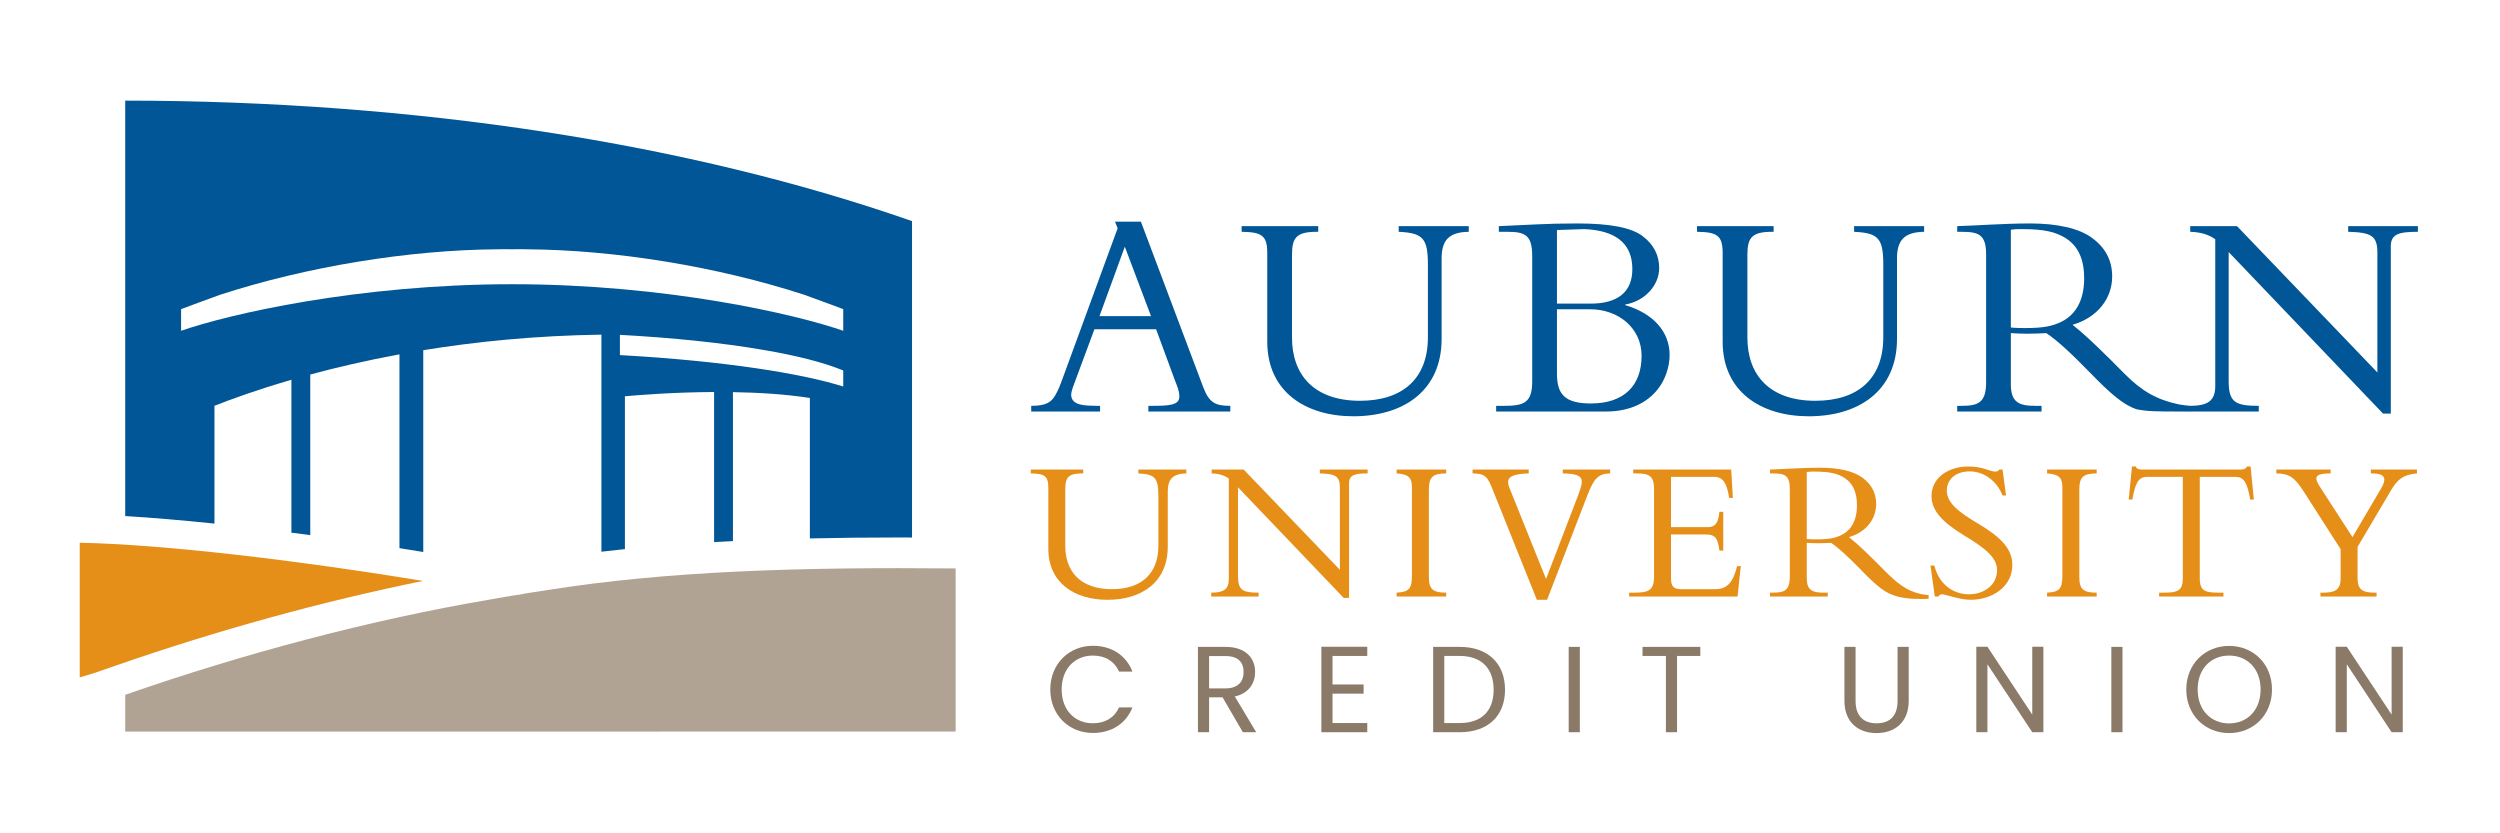 <?xml version="1.0" encoding="UTF-8" standalone="no"?>
<!DOCTYPE svg PUBLIC "-//W3C//DTD SVG 1.1//EN" "http://www.w3.org/Graphics/SVG/1.1/DTD/svg11.dtd">
<svg width="100%" height="100%" viewBox="0 0 6000 2000" version="1.1" xmlns="http://www.w3.org/2000/svg" xmlns:xlink="http://www.w3.org/1999/xlink" xml:space="preserve" xmlns:serif="http://www.serif.com/" style="fill-rule:evenodd;clip-rule:evenodd;stroke-linejoin:round;stroke-miterlimit:1.414;">
    <g transform="matrix(1.144,0,0,1.144,-417.641,-910.676)">
        <g transform="matrix(4.782,0,0,4.782,-3696.19,1271.97)">
            <g transform="matrix(0.396,0,0,0.396,952.157,16.095)">
                <path d="M903.765,471.885C903.765,500.235 924.518,520.039 950.969,520.039C971.452,520.039 987.729,509.866 994.782,491.689L979.997,491.689C974.843,502.948 964.805,509.323 950.969,509.323C931.165,509.323 916.38,494.945 916.38,471.885C916.38,448.69 931.165,434.311 950.969,434.311C964.805,434.311 974.843,440.687 979.997,452.081L994.782,452.081C987.729,433.769 971.452,423.46 950.969,423.46C924.518,423.46 903.765,443.535 903.765,471.885Z" style="fill:rgb(138,122,103);fill-rule:nonzero;"/>
                <path d="M1117.95,452.488C1117.95,463.068 1111.84,470.664 1097.87,470.664L1079.7,470.664L1079.7,434.854L1097.87,434.854C1111.98,434.854 1117.95,441.772 1117.95,452.488ZM1067.35,424.681L1067.35,519.225L1079.7,519.225L1079.7,480.566L1094.62,480.566L1117.13,519.225L1131.92,519.225L1108.18,479.617C1124.05,476.09 1130.7,464.56 1130.7,452.488C1130.7,437.024 1120.12,424.681 1097.87,424.681L1067.35,424.681Z" style="fill:rgb(138,122,103);fill-rule:nonzero;"/>
                <path d="M1254.95,424.545L1204.08,424.545L1204.08,519.225L1254.95,519.225L1254.95,509.052L1216.43,509.052L1216.43,476.497L1250.88,476.497L1250.88,466.324L1216.43,466.324L1216.43,434.718L1254.95,434.718L1254.95,424.545Z" style="fill:rgb(138,122,103);fill-rule:nonzero;"/>
                <path d="M1357.36,424.681L1327.93,424.681L1327.93,519.225L1357.36,519.225C1388.42,519.225 1407.55,501.456 1407.55,472.156C1407.55,442.857 1388.42,424.681 1357.36,424.681ZM1340.27,509.052L1340.27,434.718L1357.36,434.718C1382.05,434.718 1394.93,449.097 1394.93,472.156C1394.93,495.216 1382.05,509.052 1357.36,509.052L1340.27,509.052Z" style="fill:rgb(138,122,103);fill-rule:nonzero;"/>
                <rect x="1478.09" y="424.681" width="12.344" height="94.544" style="fill:rgb(138,122,103);fill-rule:nonzero;"/>
                <path d="M1559.88,434.718L1585.79,434.718L1585.79,519.225L1598.13,519.225L1598.13,434.718L1623.9,434.718L1623.9,424.681L1559.88,424.681L1559.88,434.718Z" style="fill:rgb(138,122,103);fill-rule:nonzero;"/>
                <path d="M1783.56,484.364C1783.56,508.916 1799.56,520.175 1819.1,520.175C1838.63,520.175 1854.77,508.916 1854.77,484.364L1854.77,424.681L1842.43,424.681L1842.43,484.5C1842.43,501.863 1833.2,509.323 1819.23,509.323C1805.26,509.323 1795.9,501.863 1795.9,484.5L1795.9,424.681L1783.56,424.681L1783.56,484.364Z" style="fill:rgb(138,122,103);fill-rule:nonzero;"/>
                <path d="M1991.64,424.545L1991.64,499.692L1941.99,424.545L1929.65,424.545L1929.65,519.225L1941.99,519.225L1941.99,443.942L1991.64,519.225L2003.98,519.225L2003.98,424.545L1991.64,424.545Z" style="fill:rgb(138,122,103);fill-rule:nonzero;"/>
                <rect x="2079.26" y="424.681" width="12.344" height="94.544" style="fill:rgb(138,122,103);fill-rule:nonzero;"/>
                <path d="M2257.23,471.885C2257.23,443.535 2236.47,423.596 2209.75,423.596C2183.17,423.596 2162.28,443.535 2162.28,471.885C2162.28,500.235 2183.17,520.175 2209.75,520.175C2236.47,520.175 2257.23,500.235 2257.23,471.885ZM2174.89,471.885C2174.89,448.69 2189.81,434.311 2209.75,434.311C2229.69,434.311 2244.61,448.69 2244.61,471.885C2244.61,494.945 2229.69,509.459 2209.75,509.459C2189.81,509.459 2174.89,494.945 2174.89,471.885Z" style="fill:rgb(138,122,103);fill-rule:nonzero;"/>
                <path d="M2389.75,424.545L2389.75,499.692L2340.11,424.545L2327.76,424.545L2327.76,519.225L2340.11,519.225L2340.11,443.942L2389.75,519.225L2402.1,519.225L2402.1,424.545L2389.75,424.545Z" style="fill:rgb(138,122,103);fill-rule:nonzero;"/>
            </g>
            <g transform="matrix(0.478,0,0,0.478,319.238,-60.794)">
                <g transform="matrix(1,0,0,1,1699.72,-222.565)">
                    <path d="M432.48,344.985L434.941,351.003L384.338,489.137C382.697,493.787 380.508,499.531 377.773,504.181C374.217,510.199 370.114,514.028 355.617,514.028L355.617,519.225L418.803,519.225L418.803,514.028L416.068,514.028C405.947,513.754 392.544,514.301 392.27,503.907C392.27,501.993 393.091,499.257 393.912,496.795L413.606,443.73L470.227,443.73L487.459,490.504C489.648,496.248 491.562,500.351 491.562,505.548C491.562,513.481 482.262,514.028 465.577,514.028L463.115,514.028L463.115,519.225L538.336,519.225L538.336,514.028C524.66,514.028 518.916,511.293 513.445,496.795L456.277,344.985L432.48,344.985ZM441.506,367.962L465.577,431.695L418.256,431.695L441.506,367.962Z" style="fill:rgb(0,86,150);fill-rule:nonzero;"/>
                    <path d="M548.731,349.088L548.731,354.285C567.057,354.559 572.254,357.568 572.254,373.706L572.254,455.219C572.254,500.898 607.267,523.602 651.305,523.602C696.711,523.602 732.271,500.625 732.271,452.483L732.271,378.63C732.271,361.944 739.109,354.559 757.162,354.285L757.162,349.088L692.882,349.088L692.882,354.285C715.312,355.379 719.688,360.303 719.688,384.647L719.688,451.116C719.688,488.589 696.985,509.378 657.323,509.378C615.746,509.378 594.958,486.128 594.958,451.389L594.958,375.074C594.958,359.482 599.334,354.285 617.661,354.285L619.028,354.285L619.028,349.088L548.731,349.088Z" style="fill:rgb(0,86,150);fill-rule:nonzero;"/>
                    <path d="M931.949,387.656C931.949,375.894 927.025,366.047 916.905,358.388C906.784,350.456 886.816,346.626 857.001,346.626C843.051,346.626 830.742,346.9 820.074,347.447L784.789,349.088L784.789,354.285L792.174,354.285C808.86,354.285 815.424,357.021 815.424,376.715L815.424,491.598C815.424,511.84 807.218,514.028 788.892,514.028L782.327,514.028L782.327,519.225L883.534,519.225C903.775,519.225 920.734,511.84 931.128,498.163C937.42,489.957 941.523,478.469 941.523,467.254C941.523,446.192 926.752,429.233 900.766,421.574L900.766,421.027C918.546,418.018 931.949,403.521 931.949,387.656ZM838.128,352.644L863.292,351.823C890.099,352.918 907.331,363.585 907.331,388.477C907.331,409.539 893.928,420.206 869.037,420.206L838.128,420.206L838.128,352.644ZM838.128,425.404L868.763,425.404C894.475,425.404 915.811,442.636 915.811,468.075C915.811,495.428 899.672,511.84 869.31,511.84C844.966,511.84 838.128,503.087 838.128,484.486L838.128,425.404Z" style="fill:rgb(0,86,150);fill-rule:nonzero;"/>
                    <g transform="matrix(1,0,0,1,-10.668,0)">
                        <path d="M977.355,349.088L977.355,354.285C995.682,354.559 1000.88,357.568 1000.88,373.706L1000.88,455.219C1000.88,500.898 1035.89,523.602 1079.93,523.602C1125.34,523.602 1160.89,500.625 1160.89,452.483L1160.89,378.63C1160.89,361.944 1167.73,354.559 1185.79,354.285L1185.79,349.088L1121.51,349.088L1121.51,354.285C1143.94,355.379 1148.31,360.303 1148.31,384.647L1148.31,451.116C1148.31,488.589 1125.61,509.378 1085.95,509.378C1044.37,509.378 1023.58,486.128 1023.58,451.389L1023.58,375.074C1023.58,359.482 1027.96,354.285 1046.29,354.285L1047.65,354.285L1047.65,349.088L977.355,349.088Z" style="fill:rgb(0,86,150);fill-rule:nonzero;"/>
                    </g>
                    <g transform="matrix(1,0,0,1,-10.668,0)">
                        <path d="M1358.38,395.315C1358.38,380.818 1352.37,369.056 1340.06,360.029C1328.02,351.003 1307.78,346.626 1283.16,346.626C1259.09,346.626 1234.75,348.541 1216.15,349.088L1216.15,354.285L1219.98,354.285C1235.84,354.285 1242.68,356.747 1242.68,375.074L1242.68,492.419C1242.68,511.566 1235.02,514.028 1219.7,514.028L1216.15,514.028L1216.15,519.225L1293.56,519.225L1293.56,514.028L1288.09,514.028C1273.04,514.028 1265.38,511.019 1265.38,494.334L1265.38,447.286C1270.31,447.56 1275.23,447.833 1280.15,447.833C1286.17,447.833 1292.46,447.56 1297.93,447.286C1307.51,453.577 1321.46,466.433 1338.69,484.213C1357.57,503.634 1368.78,512.934 1380.27,517.037C1390.03,519.25 1401.56,519.225 1418.79,519.225C1422.35,519.225 1426.28,519.222 1429.84,519.225L1429.84,514.028C1426.83,513.754 1422.35,513.207 1419.34,512.66C1399.37,508.284 1386.01,500.898 1369.87,484.76C1351.27,465.886 1335.41,450.295 1322.01,439.627C1344.71,433.062 1358.38,415.556 1358.38,395.315ZM1265.38,352.371C1269.49,351.823 1270.58,351.823 1275.78,351.823C1296.57,351.823 1306.96,354.559 1315.99,360.303C1327.48,367.688 1332.67,379.997 1332.67,396.956C1332.67,418.839 1323.65,431.695 1309.97,437.713C1303.68,440.448 1296.29,442.636 1279.06,442.636C1277.69,442.636 1268.67,442.636 1265.38,442.089L1265.38,352.371Z" style="fill:rgb(0,86,150);fill-rule:nonzero;"/>
                    </g>
                    <g transform="matrix(1,0,0,1,-41.623,0)">
                        <path d="M1460.96,349.088L1460.96,354.285C1470.81,354.559 1478.19,357.021 1483.94,361.124L1483.94,495.975C1483.94,509.651 1476.83,514.028 1460.41,514.028L1460.41,519.225L1523.87,519.225L1523.87,514.028C1502.26,514.028 1496.25,510.746 1496.25,491.325L1496.25,372.885L1637.93,521.14L1645.05,521.14L1645.05,367.688C1645.05,356.474 1652.16,354.285 1669.94,354.285L1669.94,349.088L1605.93,349.088L1605.93,354.285C1626.99,354.832 1632.74,357.841 1632.74,373.432L1632.74,483.392L1503.9,349.088L1460.96,349.088Z" style="fill:rgb(0,86,150);fill-rule:nonzero;"/>
                    </g>
                </g>
                <g transform="matrix(0.685,0,0,0.685,843.591,110.801)">
                    <g transform="matrix(1,0,0,1,-30.955,0)">
                        <path d="M1799.32,349.088L1799.32,354.285C1817.65,354.559 1822.84,357.568 1822.84,373.706L1822.84,455.219C1822.84,500.898 1857.86,523.602 1901.89,523.602C1947.3,523.602 1982.86,500.625 1982.86,452.483L1982.86,378.63C1982.86,361.944 1989.7,354.559 2007.75,354.285L2007.75,349.088L1943.47,349.088L1943.47,354.285C1965.9,355.379 1970.28,360.303 1970.28,384.647L1970.28,451.116C1970.28,488.589 1947.57,509.378 1907.91,509.378C1866.33,509.378 1845.55,486.128 1845.55,451.389L1845.55,375.074C1845.55,359.482 1849.92,354.285 1868.25,354.285L1869.62,354.285L1869.62,349.088L1799.32,349.088Z" style="fill:rgb(229,143,25);fill-rule:nonzero;"/>
                    </g>
                    <g transform="matrix(1,0,0,1,-30.955,0)">
                        <path d="M2041.67,349.088L2041.67,354.285C2051.52,354.559 2058.9,357.021 2064.64,361.124L2064.64,495.975C2064.64,509.651 2057.53,514.028 2041.12,514.028L2041.12,519.225L2104.58,519.225L2104.58,514.028C2082.97,514.028 2076.95,510.746 2076.95,491.325L2076.95,372.885L2218.64,521.14L2225.76,521.14L2225.76,367.688C2225.76,356.474 2232.87,354.285 2250.65,354.285L2250.65,349.088L2186.64,349.088L2186.64,354.285C2207.7,354.832 2213.45,357.841 2213.45,373.432L2213.45,483.392L2084.61,349.088L2041.67,349.088Z" style="fill:rgb(229,143,25);fill-rule:nonzero;"/>
                    </g>
                    <g transform="matrix(1,0,0,1,-30.955,0)">
                        <path d="M2289.49,349.088L2289.49,354.285C2306.17,355.379 2310,360.576 2310,373.159L2310,491.598C2310,508.831 2305.9,513.207 2289.49,514.028L2289.49,519.225L2355.96,519.225L2355.96,514.028C2338.45,514.028 2332.71,509.651 2332.71,493.513L2332.71,375.894C2332.71,359.482 2337.63,354.285 2355.96,354.285L2355.96,349.088L2289.49,349.088Z" style="fill:rgb(229,143,25);fill-rule:nonzero;"/>
                    </g>
                    <g transform="matrix(1,0,0,1,-30.955,0)">
                        <path d="M2391.24,349.088L2391.24,354.285C2408.47,354.285 2411.48,359.209 2418.05,375.621L2477.41,523.602L2491.08,523.602L2545.24,383.28C2553.99,360.576 2560.01,354.559 2575.6,354.285L2575.6,349.088L2512.14,349.088L2512.14,354.285C2531.02,354.559 2537.58,357.568 2537.58,365.5C2537.58,370.15 2535.39,376.168 2532.39,384.374L2489.71,495.701L2440.48,373.159C2439.38,370.424 2438.84,367.962 2438.84,366.047C2438.84,357.568 2448.41,354.832 2466.46,354.285L2466.46,349.088L2391.24,349.088Z" style="fill:rgb(229,143,25);fill-rule:nonzero;"/>
                    </g>
                    <g transform="matrix(1,0,0,1,-30.955,0)">
                        <path d="M2606.51,349.088L2606.51,354.285L2610.07,354.285C2627.03,354.285 2634.41,356.747 2634.41,375.074L2634.41,492.692C2634.41,512.113 2625.66,514.028 2606.79,514.028L2601.04,514.028L2601.04,519.225L2746.29,519.225L2750.66,478.469L2745.74,478.469C2740.27,499.531 2733.16,509.378 2716.2,509.378L2671.07,509.378C2661.49,509.378 2657.12,506.369 2657.12,495.154L2657.12,436.071L2704.16,436.071C2716.47,436.071 2720.03,441.268 2721.94,457.68L2727.14,457.68L2727.14,405.709L2721.94,405.709C2720.58,422.121 2715.1,426.224 2706.62,426.224L2657.12,426.224L2657.12,358.935L2715.38,358.935C2726.59,358.935 2732.06,367.141 2735.07,387.109L2740,387.109L2737.81,349.088L2606.51,349.088Z" style="fill:rgb(229,143,25);fill-rule:nonzero;"/>
                    </g>
                    <g transform="matrix(1,0,0,1,-30.955,0)">
                        <path d="M2932.01,395.315C2932.01,380.818 2926,369.056 2913.69,360.029C2901.65,351.003 2881.41,346.626 2856.79,346.626C2832.72,346.626 2808.38,348.541 2789.78,349.088L2789.78,354.285L2793.61,354.285C2809.47,354.285 2816.31,356.747 2816.31,375.074L2816.31,492.419C2816.31,511.566 2808.65,514.028 2793.33,514.028L2789.78,514.028L2789.78,519.225L2867.19,519.225L2867.19,514.028L2861.72,514.028C2846.67,514.028 2839.01,511.019 2839.01,494.334L2839.01,447.286C2843.94,447.56 2848.86,447.833 2853.78,447.833C2859.8,447.833 2866.09,447.56 2871.57,447.286C2881.14,453.577 2895.09,466.433 2912.32,484.213C2931.2,503.634 2942.41,512.934 2953.9,517.037C2963.47,520.593 2974.41,522.507 2991.64,522.507C2995.2,522.507 2998.76,522.507 3002.31,522.234L3002.31,517.31C2999.3,517.037 2995.2,516.49 2992.19,515.943C2972.22,511.566 2959.64,500.898 2943.5,484.76C2924.9,465.886 2909.04,450.295 2895.64,439.627C2918.34,433.062 2932.01,415.556 2932.01,395.315ZM2839.01,352.371C2843.12,351.823 2844.21,351.823 2849.41,351.823C2870.2,351.823 2880.59,354.559 2889.62,360.303C2901.11,367.688 2906.3,379.997 2906.3,396.956C2906.3,418.839 2897.28,431.695 2883.6,437.713C2877.31,440.448 2869.92,442.636 2852.69,442.636C2851.32,442.636 2842.3,442.636 2839.01,442.089L2839.01,352.371Z" style="fill:rgb(229,143,25);fill-rule:nonzero;"/>
                    </g>
                    <g transform="matrix(1,0,0,1,-64.021,0)">
                        <path d="M3124.86,351.823C3116.92,351.823 3109.26,344.985 3088.2,344.985C3063.04,344.985 3039.24,359.209 3039.24,384.647C3039.24,404.068 3053.74,419.659 3083.01,437.439C3112.55,455.219 3127.04,467.528 3127.04,483.939C3127.04,504.454 3108.99,516.216 3089.3,516.216C3067.69,516.216 3048.81,501.993 3043.07,477.648L3037.87,477.648L3043.62,519.225L3048.27,519.225C3049.63,517.037 3051.55,516.216 3053.74,516.216C3055.38,516.216 3061.4,518.131 3069.33,520.046C3077.81,522.234 3084.65,523.602 3091.76,523.602C3120.2,523.602 3147.56,506.369 3147.56,476.828C3147.56,453.851 3129.23,437.986 3102.15,421.848C3075.07,405.709 3059.76,393.674 3059.76,377.262C3059.76,361.944 3072.06,351.55 3090.39,351.55C3109.26,351.55 3126.77,364.132 3134.43,383.827L3139.08,383.827L3134.43,349.088L3130.05,349.088C3128.68,351.003 3127.32,351.823 3124.86,351.823Z" style="fill:rgb(229,143,25);fill-rule:nonzero;"/>
                    </g>
                    <g transform="matrix(1,0,0,1,-64.021,0)">
                        <path d="M3194.06,349.088L3194.06,354.285C3210.74,355.379 3214.57,360.576 3214.57,373.159L3214.57,491.598C3214.57,508.831 3210.47,513.207 3194.06,514.028L3194.06,519.225L3260.53,519.225L3260.53,514.028C3243.02,514.028 3237.28,509.651 3237.28,493.513L3237.28,375.894C3237.28,359.482 3242.2,354.285 3260.53,354.285L3260.53,349.088L3194.06,349.088Z" style="fill:rgb(229,143,25);fill-rule:nonzero;"/>
                    </g>
                    <g transform="matrix(1,0,0,1,-64.021,0)">
                        <path d="M3303.47,389.297L3308.39,389.297C3312.22,366.594 3316.88,358.935 3327.82,358.935L3375.96,358.935L3375.96,494.881C3375.96,512.113 3368.03,514.028 3350.25,514.028L3344.23,514.028L3344.23,519.225L3430.39,519.225L3430.39,514.028L3424.37,514.028C3406.32,514.028 3398.66,512.113 3398.66,494.881L3398.66,358.935L3446.8,358.935C3457.47,358.935 3462.39,366.321 3466.22,389.297L3471.15,389.297L3466.77,344.985L3461.57,344.985C3461.03,348.268 3456.65,349.088 3453.64,349.088L3320.98,349.088C3317.97,349.088 3313.32,348.268 3313.05,344.985L3307.85,344.985L3303.47,389.297Z" style="fill:rgb(229,143,25);fill-rule:nonzero;"/>
                    </g>
                    <g transform="matrix(1,0,0,1,-64.021,0)">
                        <path d="M3501.24,349.088L3501.24,354.285C3518.74,354.559 3525.58,359.209 3538.71,379.724L3587.4,455.766L3587.4,495.154C3587.4,511.566 3578.1,514.028 3563.33,514.028L3560.32,514.028L3560.32,519.225L3635.54,519.225L3635.54,514.028L3633.35,514.028C3618.03,514.028 3610.1,511.019 3610.1,494.607L3610.1,452.757L3654.69,377.262C3663.71,361.671 3672.19,355.653 3689.7,354.285L3689.7,349.088L3627.88,349.088L3627.88,354.285C3641.01,354.285 3645.93,356.747 3645.93,362.765C3645.93,365.774 3644.29,369.877 3641.56,374.527L3603.26,439.627L3559.22,371.518C3556.49,367.141 3554.85,363.585 3554.85,361.124C3554.85,356.2 3560.87,354.285 3573.99,354.285L3573.99,349.088L3501.24,349.088Z" style="fill:rgb(229,143,25);fill-rule:nonzero;"/>
                    </g>
                </g>
            </g>
        </g>
        <g transform="matrix(0.691,0,0,0.691,-698.083,-1075.01)">
            <g transform="matrix(29.142,0,0,29.142,1780.62,2994.3)">
                <path d="M79.543,24.629C74.617,22.91 61.141,19.783 45.05,19.777C28.96,19.783 15.488,22.91 10.56,24.629L10.56,22.373C10.56,22.373 14.252,20.997 14.632,20.873C23.668,17.942 34.235,16.201 43.607,16.137C44.125,16.133 44.598,16.113 45.05,16.137C45.507,16.113 45.98,16.133 46.496,16.137C55.869,16.201 66.434,17.942 75.472,20.873C75.852,20.997 79.543,22.373 79.543,22.373L79.543,24.629ZM79.543,30.436C75.301,29.098 67.252,27.773 56.277,27.161L56.277,25.051C61.827,25.356 66.923,25.883 71.177,26.612C74.748,27.222 77.504,27.928 79.543,28.763L79.543,30.436ZM4.739,0.65L4.739,43.931C7.587,44.102 10.729,44.372 14.037,44.716L14.037,32.444C15.783,31.751 18.501,30.765 22.052,29.733L22.052,45.66C22.707,45.744 23.36,45.828 24.018,45.918L24.018,29.184C26.724,28.453 29.836,27.725 33.31,27.082L33.31,47.275C34.141,47.407 34.966,47.541 35.791,47.674L35.791,26.651C41.24,25.765 47.476,25.128 54.35,25.031L54.35,47.643C55.155,47.546 55.972,47.459 56.798,47.373L56.798,31.451C58.115,31.332 61.79,31.029 66.089,31.008L66.089,46.645C66.736,46.607 67.39,46.572 68.052,46.54L68.052,31.02C70.72,31.065 73.518,31.231 76.067,31.627L76.067,46.26C79.015,46.195 82.111,46.161 85.404,46.161C85.831,46.161 86.279,46.166 86.71,46.166L86.71,13.204C63.575,5.112 34.959,0.665 4.739,0.65Z" style="fill:rgb(0,86,150);fill-rule:nonzero;"/>
            </g>
            <g transform="matrix(29.142,0,0,29.142,1780.62,2994.3)">
                <path d="M91.255,49.387C75.091,49.236 61.375,49.64 48.845,51.622C47.734,51.798 46.714,51.926 45.733,52.132C44.747,52.254 43.735,52.454 42.626,52.645C30.324,54.744 17.266,58.192 4.739,62.549L4.739,66.383L91.255,66.382L91.255,49.387Z" style="fill:rgb(177,163,148);fill-rule:nonzero;"/>
            </g>
            <g transform="matrix(29.142,0,0,29.142,1780.62,2994.3)">
                <path d="M1.543,60.276L3.689,59.531C14.377,55.815 25.34,52.804 35.767,50.688C22.968,48.584 8.875,46.884 0,46.711L0,60.742L1.543,60.276Z" style="fill:rgb(229,143,25);fill-rule:nonzero;"/>
            </g>
        </g>
    </g>
</svg>
